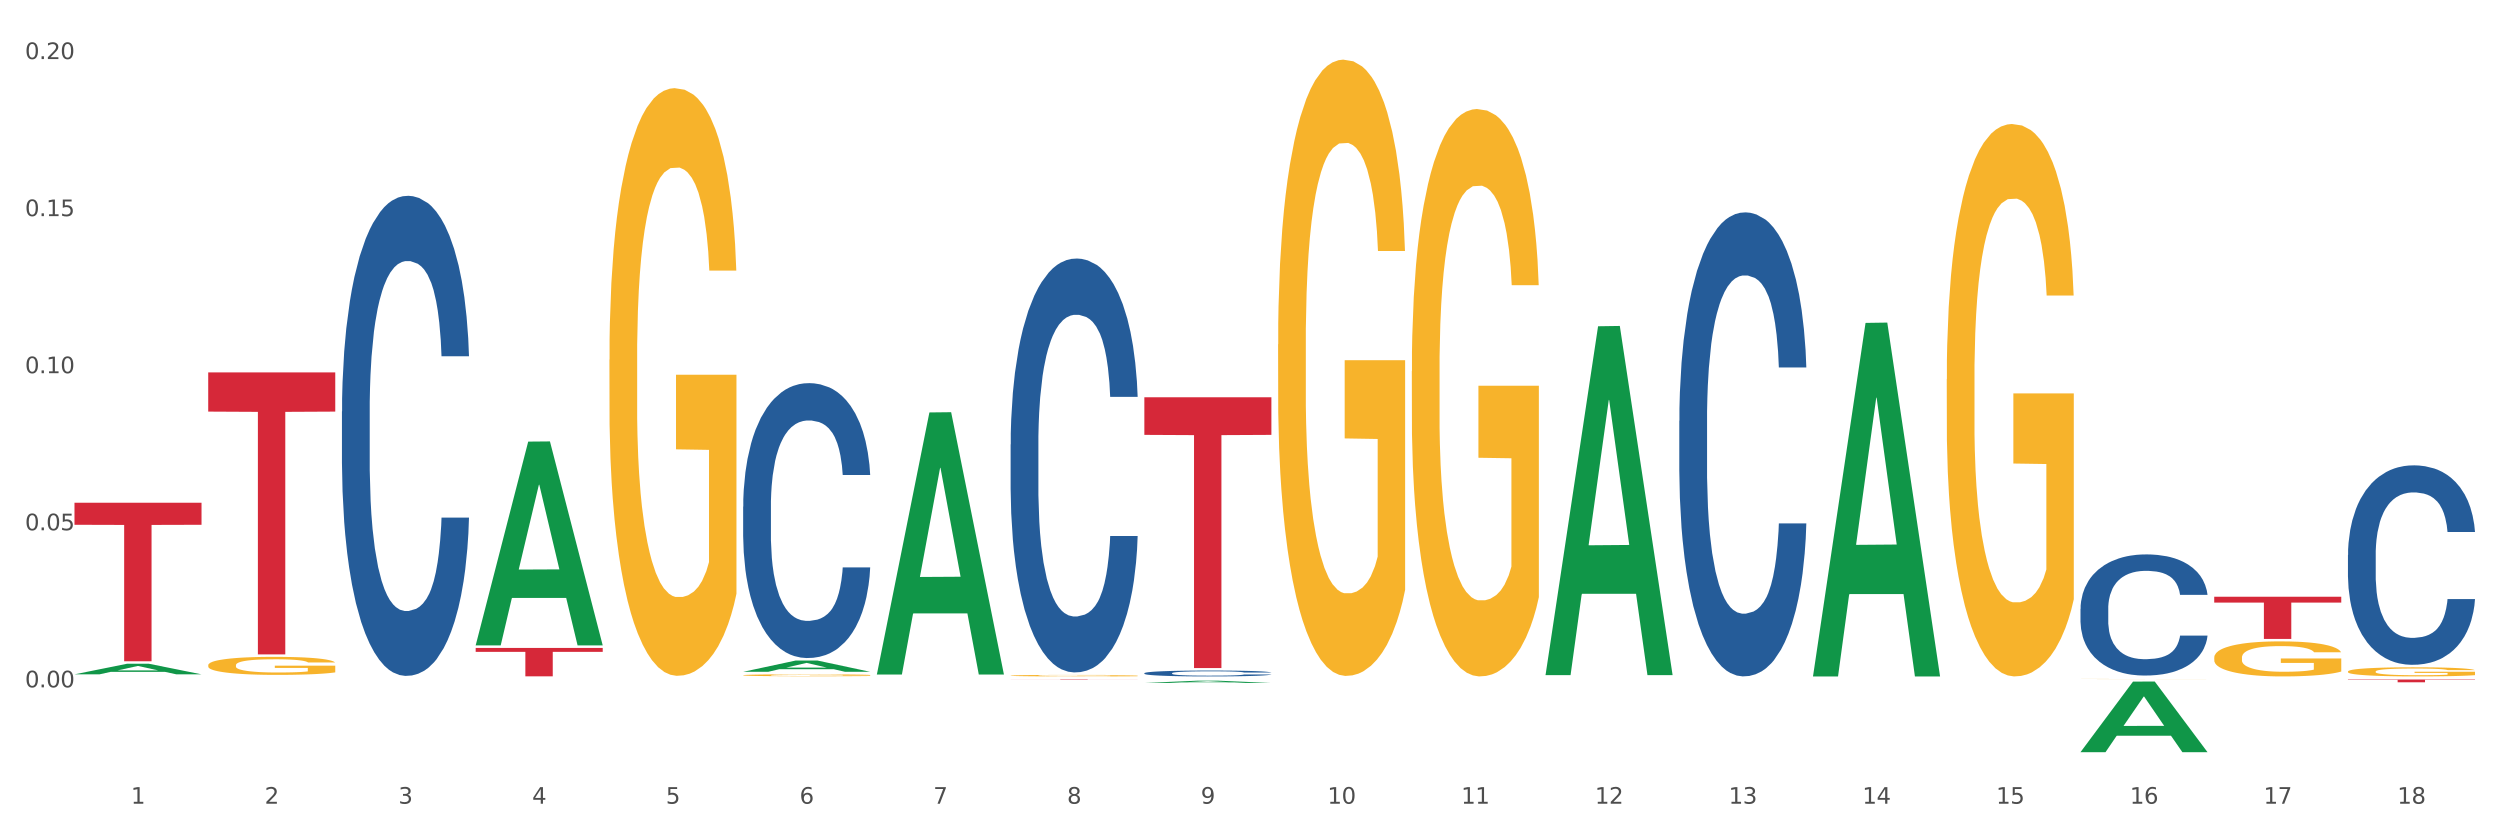 <?xml version="1.0" encoding="utf-8" standalone="no"?>
<!DOCTYPE svg PUBLIC "-//W3C//DTD SVG 1.1//EN"
  "http://www.w3.org/Graphics/SVG/1.1/DTD/svg11.dtd">
<svg xmlns:xlink="http://www.w3.org/1999/xlink" width="1080pt" height="360pt" viewBox="0 0 1080 360" xmlns="http://www.w3.org/2000/svg" version="1.1">
 <rect x="0" y="0" width="1080" height="360" fill="#333333" stroke="none"/>
 <defs>
  <style type="text/css">*{stroke-linejoin: round; stroke-linecap: butt}</style>
 </defs>
 <g id="figure_1">
  <g id="patch_1">
   <path d="M 0 360 
L 1080 360 
L 1080 0 
L 0 0 
z
" style="fill: #ffffff; stroke: #ffffff; stroke-linejoin: miter"/>
  </g>
  <g id="axes_1">
   <g id="matplotlib.axis_1">
    <g id="xtick_1">
     <g id="text_1">
      <!-- 1 -->
      <g style="fill: #4d4d4d" transform="translate(56.563 347.204) scale(0.096 -0.096)">
       <defs>
        <path id="DejaVuSans-31" d="M 794 531 
L 1825 531 
L 1825 4091 
L 703 3866 
L 703 4441 
L 1819 4666 
L 2450 4666 
L 2450 531 
L 3481 531 
L 3481 0 
L 794 0 
L 794 531 
z
" transform="scale(0.016)"/>
       </defs>
       <use xlink:href="#DejaVuSans-31"/>
      </g>
     </g>
    </g>
    <g id="xtick_2">
     <g id="text_2">
      <!-- 2 -->
      <g style="fill: #4d4d4d" transform="translate(114.336 347.204) scale(0.096 -0.096)">
       <defs>
        <path id="DejaVuSans-32" d="M 1228 531 
L 3431 531 
L 3431 0 
L 469 0 
L 469 531 
Q 828 903 1448 1529 
Q 2069 2156 2228 2338 
Q 2531 2678 2651 2914 
Q 2772 3150 2772 3378 
Q 2772 3750 2511 3984 
Q 2250 4219 1831 4219 
Q 1534 4219 1204 4116 
Q 875 4013 500 3803 
L 500 4441 
Q 881 4594 1212 4672 
Q 1544 4750 1819 4750 
Q 2544 4750 2975 4387 
Q 3406 4025 3406 3419 
Q 3406 3131 3298 2873 
Q 3191 2616 2906 2266 
Q 2828 2175 2409 1742 
Q 1991 1309 1228 531 
z
" transform="scale(0.016)"/>
       </defs>
       <use xlink:href="#DejaVuSans-32"/>
      </g>
     </g>
    </g>
    <g id="xtick_3">
     <g id="text_3">
      <!-- 3 -->
      <g style="fill: #4d4d4d" transform="translate(172.109 347.204) scale(0.096 -0.096)">
       <defs>
        <path id="DejaVuSans-33" d="M 2597 2516 
Q 3050 2419 3304 2112 
Q 3559 1806 3559 1356 
Q 3559 666 3084 287 
Q 2609 -91 1734 -91 
Q 1441 -91 1130 -33 
Q 819 25 488 141 
L 488 750 
Q 750 597 1062 519 
Q 1375 441 1716 441 
Q 2309 441 2620 675 
Q 2931 909 2931 1356 
Q 2931 1769 2642 2001 
Q 2353 2234 1838 2234 
L 1294 2234 
L 1294 2753 
L 1863 2753 
Q 2328 2753 2575 2939 
Q 2822 3125 2822 3475 
Q 2822 3834 2567 4026 
Q 2313 4219 1838 4219 
Q 1578 4219 1281 4162 
Q 984 4106 628 3988 
L 628 4550 
Q 988 4650 1302 4700 
Q 1616 4750 1894 4750 
Q 2613 4750 3031 4423 
Q 3450 4097 3450 3541 
Q 3450 3153 3228 2886 
Q 3006 2619 2597 2516 
z
" transform="scale(0.016)"/>
       </defs>
       <use xlink:href="#DejaVuSans-33"/>
      </g>
     </g>
    </g>
    <g id="xtick_4">
     <g id="text_4">
      <!-- 4 -->
      <g style="fill: #4d4d4d" transform="translate(229.882 347.204) scale(0.096 -0.096)">
       <defs>
        <path id="DejaVuSans-34" d="M 2419 4116 
L 825 1625 
L 2419 1625 
L 2419 4116 
z
M 2253 4666 
L 3047 4666 
L 3047 1625 
L 3713 1625 
L 3713 1100 
L 3047 1100 
L 3047 0 
L 2419 0 
L 2419 1100 
L 313 1100 
L 313 1709 
L 2253 4666 
z
" transform="scale(0.016)"/>
       </defs>
       <use xlink:href="#DejaVuSans-34"/>
      </g>
     </g>
    </g>
    <g id="xtick_5">
     <g id="text_5">
      <!-- 5 -->
      <g style="fill: #4d4d4d" transform="translate(287.655 347.204) scale(0.096 -0.096)">
       <defs>
        <path id="DejaVuSans-35" d="M 691 4666 
L 3169 4666 
L 3169 4134 
L 1269 4134 
L 1269 2991 
Q 1406 3038 1543 3061 
Q 1681 3084 1819 3084 
Q 2600 3084 3056 2656 
Q 3513 2228 3513 1497 
Q 3513 744 3044 326 
Q 2575 -91 1722 -91 
Q 1428 -91 1123 -41 
Q 819 9 494 109 
L 494 744 
Q 775 591 1075 516 
Q 1375 441 1709 441 
Q 2250 441 2565 725 
Q 2881 1009 2881 1497 
Q 2881 1984 2565 2268 
Q 2250 2553 1709 2553 
Q 1456 2553 1204 2497 
Q 953 2441 691 2322 
L 691 4666 
z
" transform="scale(0.016)"/>
       </defs>
       <use xlink:href="#DejaVuSans-35"/>
      </g>
     </g>
    </g>
    <g id="xtick_6">
     <g id="text_6">
      <!-- 6 -->
      <g style="fill: #4d4d4d" transform="translate(345.428 347.204) scale(0.096 -0.096)">
       <defs>
        <path id="DejaVuSans-36" d="M 2113 2584 
Q 1688 2584 1439 2293 
Q 1191 2003 1191 1497 
Q 1191 994 1439 701 
Q 1688 409 2113 409 
Q 2538 409 2786 701 
Q 3034 994 3034 1497 
Q 3034 2003 2786 2293 
Q 2538 2584 2113 2584 
z
M 3366 4563 
L 3366 3988 
Q 3128 4100 2886 4159 
Q 2644 4219 2406 4219 
Q 1781 4219 1451 3797 
Q 1122 3375 1075 2522 
Q 1259 2794 1537 2939 
Q 1816 3084 2150 3084 
Q 2853 3084 3261 2657 
Q 3669 2231 3669 1497 
Q 3669 778 3244 343 
Q 2819 -91 2113 -91 
Q 1303 -91 875 529 
Q 447 1150 447 2328 
Q 447 3434 972 4092 
Q 1497 4750 2381 4750 
Q 2619 4750 2861 4703 
Q 3103 4656 3366 4563 
z
" transform="scale(0.016)"/>
       </defs>
       <use xlink:href="#DejaVuSans-36"/>
      </g>
     </g>
    </g>
    <g id="xtick_7">
     <g id="text_7">
      <!-- 7 -->
      <g style="fill: #4d4d4d" transform="translate(403.201 347.204) scale(0.096 -0.096)">
       <defs>
        <path id="DejaVuSans-37" d="M 525 4666 
L 3525 4666 
L 3525 4397 
L 1831 0 
L 1172 0 
L 2766 4134 
L 525 4134 
L 525 4666 
z
" transform="scale(0.016)"/>
       </defs>
       <use xlink:href="#DejaVuSans-37"/>
      </g>
     </g>
    </g>
    <g id="xtick_8">
     <g id="text_8">
      <!-- 8 -->
      <g style="fill: #4d4d4d" transform="translate(460.974 347.204) scale(0.096 -0.096)">
       <defs>
        <path id="DejaVuSans-38" d="M 2034 2216 
Q 1584 2216 1326 1975 
Q 1069 1734 1069 1313 
Q 1069 891 1326 650 
Q 1584 409 2034 409 
Q 2484 409 2743 651 
Q 3003 894 3003 1313 
Q 3003 1734 2745 1975 
Q 2488 2216 2034 2216 
z
M 1403 2484 
Q 997 2584 770 2862 
Q 544 3141 544 3541 
Q 544 4100 942 4425 
Q 1341 4750 2034 4750 
Q 2731 4750 3128 4425 
Q 3525 4100 3525 3541 
Q 3525 3141 3298 2862 
Q 3072 2584 2669 2484 
Q 3125 2378 3379 2068 
Q 3634 1759 3634 1313 
Q 3634 634 3220 271 
Q 2806 -91 2034 -91 
Q 1263 -91 848 271 
Q 434 634 434 1313 
Q 434 1759 690 2068 
Q 947 2378 1403 2484 
z
M 1172 3481 
Q 1172 3119 1398 2916 
Q 1625 2713 2034 2713 
Q 2441 2713 2670 2916 
Q 2900 3119 2900 3481 
Q 2900 3844 2670 4047 
Q 2441 4250 2034 4250 
Q 1625 4250 1398 4047 
Q 1172 3844 1172 3481 
z
" transform="scale(0.016)"/>
       </defs>
       <use xlink:href="#DejaVuSans-38"/>
      </g>
     </g>
    </g>
    <g id="xtick_9">
     <g id="text_9">
      <!-- 9 -->
      <g style="fill: #4d4d4d" transform="translate(518.747 347.204) scale(0.096 -0.096)">
       <defs>
        <path id="DejaVuSans-39" d="M 703 97 
L 703 672 
Q 941 559 1184 500 
Q 1428 441 1663 441 
Q 2288 441 2617 861 
Q 2947 1281 2994 2138 
Q 2813 1869 2534 1725 
Q 2256 1581 1919 1581 
Q 1219 1581 811 2004 
Q 403 2428 403 3163 
Q 403 3881 828 4315 
Q 1253 4750 1959 4750 
Q 2769 4750 3195 4129 
Q 3622 3509 3622 2328 
Q 3622 1225 3098 567 
Q 2575 -91 1691 -91 
Q 1453 -91 1209 -44 
Q 966 3 703 97 
z
M 1959 2075 
Q 2384 2075 2632 2365 
Q 2881 2656 2881 3163 
Q 2881 3666 2632 3958 
Q 2384 4250 1959 4250 
Q 1534 4250 1286 3958 
Q 1038 3666 1038 3163 
Q 1038 2656 1286 2365 
Q 1534 2075 1959 2075 
z
" transform="scale(0.016)"/>
       </defs>
       <use xlink:href="#DejaVuSans-39"/>
      </g>
     </g>
    </g>
    <g id="xtick_10">
     <g id="text_10">
      <!-- 10 -->
      <g style="fill: #4d4d4d" transform="translate(573.466 347.204) scale(0.096 -0.096)">
       <defs>
        <path id="DejaVuSans-30" d="M 2034 4250 
Q 1547 4250 1301 3770 
Q 1056 3291 1056 2328 
Q 1056 1369 1301 889 
Q 1547 409 2034 409 
Q 2525 409 2770 889 
Q 3016 1369 3016 2328 
Q 3016 3291 2770 3770 
Q 2525 4250 2034 4250 
z
M 2034 4750 
Q 2819 4750 3233 4129 
Q 3647 3509 3647 2328 
Q 3647 1150 3233 529 
Q 2819 -91 2034 -91 
Q 1250 -91 836 529 
Q 422 1150 422 2328 
Q 422 3509 836 4129 
Q 1250 4750 2034 4750 
z
" transform="scale(0.016)"/>
       </defs>
       <use xlink:href="#DejaVuSans-31"/>
       <use xlink:href="#DejaVuSans-30" transform="translate(63.623 0)"/>
      </g>
     </g>
    </g>
    <g id="xtick_11">
     <g id="text_11">
      <!-- 11 -->
      <g style="fill: #4d4d4d" transform="translate(631.239 347.204) scale(0.096 -0.096)">
       <use xlink:href="#DejaVuSans-31"/>
       <use xlink:href="#DejaVuSans-31" transform="translate(63.623 0)"/>
      </g>
     </g>
    </g>
    <g id="xtick_12">
     <g id="text_12">
      <!-- 12 -->
      <g style="fill: #4d4d4d" transform="translate(689.012 347.204) scale(0.096 -0.096)">
       <use xlink:href="#DejaVuSans-31"/>
       <use xlink:href="#DejaVuSans-32" transform="translate(63.623 0)"/>
      </g>
     </g>
    </g>
    <g id="xtick_13">
     <g id="text_13">
      <!-- 13 -->
      <g style="fill: #4d4d4d" transform="translate(746.785 347.204) scale(0.096 -0.096)">
       <use xlink:href="#DejaVuSans-31"/>
       <use xlink:href="#DejaVuSans-33" transform="translate(63.623 0)"/>
      </g>
     </g>
    </g>
    <g id="xtick_14">
     <g id="text_14">
      <!-- 14 -->
      <g style="fill: #4d4d4d" transform="translate(804.558 347.204) scale(0.096 -0.096)">
       <use xlink:href="#DejaVuSans-31"/>
       <use xlink:href="#DejaVuSans-34" transform="translate(63.623 0)"/>
      </g>
     </g>
    </g>
    <g id="xtick_15">
     <g id="text_15">
      <!-- 15 -->
      <g style="fill: #4d4d4d" transform="translate(862.331 347.204) scale(0.096 -0.096)">
       <use xlink:href="#DejaVuSans-31"/>
       <use xlink:href="#DejaVuSans-35" transform="translate(63.623 0)"/>
      </g>
     </g>
    </g>
    <g id="xtick_16">
     <g id="text_16">
      <!-- 16 -->
      <g style="fill: #4d4d4d" transform="translate(920.104 347.204) scale(0.096 -0.096)">
       <use xlink:href="#DejaVuSans-31"/>
       <use xlink:href="#DejaVuSans-36" transform="translate(63.623 0)"/>
      </g>
     </g>
    </g>
    <g id="xtick_17">
     <g id="text_17">
      <!-- 17 -->
      <g style="fill: #4d4d4d" transform="translate(977.877 347.204) scale(0.096 -0.096)">
       <use xlink:href="#DejaVuSans-31"/>
       <use xlink:href="#DejaVuSans-37" transform="translate(63.623 0)"/>
      </g>
     </g>
    </g>
    <g id="xtick_18">
     <g id="text_18">
      <!-- 18 -->
      <g style="fill: #4d4d4d" transform="translate(1035.65 347.204) scale(0.096 -0.096)">
       <use xlink:href="#DejaVuSans-31"/>
       <use xlink:href="#DejaVuSans-38" transform="translate(63.623 0)"/>
      </g>
     </g>
    </g>
    <g id="xtick_19"/>
    <g id="xtick_20"/>
    <g id="xtick_21"/>
    <g id="xtick_22"/>
    <g id="xtick_23"/>
    <g id="xtick_24"/>
    <g id="xtick_25"/>
    <g id="xtick_26"/>
    <g id="xtick_27"/>
    <g id="xtick_28"/>
    <g id="xtick_29"/>
    <g id="xtick_30"/>
    <g id="xtick_31"/>
    <g id="xtick_32"/>
    <g id="xtick_33"/>
    <g id="xtick_34"/>
    <g id="xtick_35"/>
   </g>
   <g id="matplotlib.axis_2">
    <g id="ytick_1">
     <g id="text_19">
      <!-- 0.00 -->
      <g style="fill: #4d4d4d" transform="translate(10.8 296.938) scale(0.096 -0.096)">
       <defs>
        <path id="DejaVuSans-2e" d="M 684 794 
L 1344 794 
L 1344 0 
L 684 0 
L 684 794 
z
" transform="scale(0.016)"/>
       </defs>
       <use xlink:href="#DejaVuSans-30"/>
       <use xlink:href="#DejaVuSans-2e" transform="translate(63.623 0)"/>
       <use xlink:href="#DejaVuSans-30" transform="translate(95.41 0)"/>
       <use xlink:href="#DejaVuSans-30" transform="translate(159.033 0)"/>
      </g>
     </g>
    </g>
    <g id="ytick_2">
     <g id="text_20">
      <!-- 0.05 -->
      <g style="fill: #4d4d4d" transform="translate(10.8 229.083) scale(0.096 -0.096)">
       <use xlink:href="#DejaVuSans-30"/>
       <use xlink:href="#DejaVuSans-2e" transform="translate(63.623 0)"/>
       <use xlink:href="#DejaVuSans-30" transform="translate(95.41 0)"/>
       <use xlink:href="#DejaVuSans-35" transform="translate(159.033 0)"/>
      </g>
     </g>
    </g>
    <g id="ytick_3">
     <g id="text_21">
      <!-- 0.10 -->
      <g style="fill: #4d4d4d" transform="translate(10.8 161.229) scale(0.096 -0.096)">
       <use xlink:href="#DejaVuSans-30"/>
       <use xlink:href="#DejaVuSans-2e" transform="translate(63.623 0)"/>
       <use xlink:href="#DejaVuSans-31" transform="translate(95.41 0)"/>
       <use xlink:href="#DejaVuSans-30" transform="translate(159.033 0)"/>
      </g>
     </g>
    </g>
    <g id="ytick_4">
     <g id="text_22">
      <!-- 0.15 -->
      <g style="fill: #4d4d4d" transform="translate(10.8 93.375) scale(0.096 -0.096)">
       <use xlink:href="#DejaVuSans-30"/>
       <use xlink:href="#DejaVuSans-2e" transform="translate(63.623 0)"/>
       <use xlink:href="#DejaVuSans-31" transform="translate(95.41 0)"/>
       <use xlink:href="#DejaVuSans-35" transform="translate(159.033 0)"/>
      </g>
     </g>
    </g>
    <g id="ytick_5">
     <g id="text_23">
      <!-- 0.20 -->
      <g style="fill: #4d4d4d" transform="translate(10.8 25.521) scale(0.096 -0.096)">
       <use xlink:href="#DejaVuSans-30"/>
       <use xlink:href="#DejaVuSans-2e" transform="translate(63.623 0)"/>
       <use xlink:href="#DejaVuSans-32" transform="translate(95.41 0)"/>
       <use xlink:href="#DejaVuSans-30" transform="translate(159.033 0)"/>
      </g>
     </g>
    </g>
    <g id="ytick_6"/>
    <g id="ytick_7"/>
    <g id="ytick_8"/>
    <g id="ytick_9"/>
    <g id="ytick_10"/>
   </g>
   <g id="PolyCollection_1">
    <path d="M 32.175 291.308 
L 32.232 291.303 
L 54.864 286.737 
L 64.257 286.733 
L 87.059 291.316 
L 76.196 291.316 
L 71.273 290.249 
L 47.905 290.249 
L 47.735 290.266 
L 42.982 291.316 
L 32.175 291.316 
L 32.175 291.308 
L 50.847 289.612 
L 68.331 289.608 
L 59.674 287.71 
L 59.561 287.701 
L 59.447 287.714 
L 50.79 289.608 
L 50.847 289.612 
L 32.175 291.308 
z
" clip-path="url(#p3c790e2a76)" style="fill: #109648"/>
    <path d="M 494.359 171.607 
L 549.243 171.607 
L 549.243 187.865 
L 527.654 187.975 
L 527.654 288.597 
L 515.818 288.597 
L 515.818 187.975 
L 494.359 187.865 
L 494.359 171.717 
L 494.359 171.607 
z
" clip-path="url(#p3c790e2a76)" style="fill: #d62839"/>
    <path d="M 436.586 293.364 
L 491.47 293.364 
L 491.47 293.388 
L 469.881 293.388 
L 469.881 293.534 
L 458.045 293.534 
L 458.045 293.388 
L 436.586 293.388 
L 436.586 293.365 
L 436.586 293.364 
z
" clip-path="url(#p3c790e2a76)" style="fill: #d62839"/>
    <path d="M 205.494 279.894 
L 260.378 279.894 
L 260.378 281.599 
L 238.789 281.61 
L 238.789 292.164 
L 226.953 292.164 
L 226.953 281.61 
L 205.494 281.599 
L 205.494 279.905 
L 205.494 279.894 
z
" clip-path="url(#p3c790e2a76)" style="fill: #d62839"/>
    <path d="M 89.948 160.886 
L 144.832 160.886 
L 144.832 177.813 
L 123.243 177.927 
L 123.243 282.69 
L 111.407 282.69 
L 111.407 177.927 
L 89.948 177.813 
L 89.948 161 
L 89.948 160.886 
z
" clip-path="url(#p3c790e2a76)" style="fill: #d62839"/>
    <path d="M 32.175 217.19 
L 87.059 217.19 
L 87.059 226.706 
L 65.47 226.77 
L 65.47 285.663 
L 53.635 285.663 
L 53.635 226.77 
L 32.175 226.706 
L 32.175 217.254 
L 32.175 217.19 
z
" clip-path="url(#p3c790e2a76)" style="fill: #d62839"/>
    <path d="M 263.267 155.396 
L 263.332 155.164 
L 263.332 146.817 
L 263.461 139.629 
L 264.109 122.24 
L 265.081 107.865 
L 265.794 100.214 
L 266.507 93.954 
L 267.349 87.694 
L 268.386 81.202 
L 270.265 71.696 
L 271.432 66.827 
L 272.857 61.726 
L 275.449 54.306 
L 277.328 50.133 
L 279.272 46.655 
L 282.447 42.482 
L 284.521 40.627 
L 286.724 39.236 
L 289.381 38.308 
L 291.389 38.077 
L 295.796 38.772 
L 299.554 40.859 
L 301.368 42.482 
L 303.701 45.264 
L 304.932 47.119 
L 306.941 50.829 
L 309.015 55.698 
L 310.44 59.871 
L 312.579 67.754 
L 314.199 75.637 
L 315.689 85.375 
L 316.466 92.099 
L 317.05 98.359 
L 317.568 105.547 
L 318.086 116.908 
L 306.423 116.908 
L 305.969 108.793 
L 305.256 101.141 
L 304.22 93.722 
L 303.312 89.085 
L 301.757 83.288 
L 300.332 79.579 
L 298.841 76.796 
L 297.027 74.478 
L 295.601 73.319 
L 293.593 72.391 
L 289.64 72.623 
L 286.983 74.478 
L 285.169 76.796 
L 284.002 78.883 
L 282.966 81.202 
L 281.799 84.448 
L 280.439 89.317 
L 279.467 93.722 
L 278.495 99.286 
L 277.717 104.851 
L 277.004 111.343 
L 276.421 118.299 
L 275.967 125.486 
L 275.579 134.297 
L 275.255 148.904 
L 275.255 180.668 
L 275.384 187.855 
L 275.708 197.361 
L 276.097 204.549 
L 276.745 213.128 
L 277.328 218.924 
L 278.43 227.271 
L 279.661 234.227 
L 280.633 238.632 
L 281.605 242.341 
L 283.29 247.442 
L 285.169 251.616 
L 286.789 254.166 
L 288.992 256.485 
L 290.482 257.412 
L 291.778 257.876 
L 294.953 257.876 
L 297.221 257.18 
L 299.748 255.557 
L 301.692 253.471 
L 303.312 250.92 
L 305.127 246.747 
L 306.293 242.805 
L 306.293 194.347 
L 292.037 194.115 
L 292.037 161.888 
L 318.151 161.888 
L 318.151 256.485 
L 317.05 261.354 
L 315.819 265.759 
L 314.523 269.7 
L 312.579 274.569 
L 310.246 279.207 
L 308.172 282.453 
L 305.969 285.235 
L 303.377 287.785 
L 300.008 290.104 
L 297.934 291.031 
L 295.342 291.727 
L 292.297 291.959 
L 289.64 291.495 
L 287.048 290.336 
L 284.326 288.249 
L 281.67 285.235 
L 279.661 282.221 
L 277.652 278.511 
L 275.514 273.642 
L 273.829 269.005 
L 272.533 264.831 
L 271.108 259.499 
L 269.552 252.543 
L 268.386 246.283 
L 267.349 239.791 
L 266.248 231.444 
L 265.47 224.257 
L 264.692 215.214 
L 264.239 208.491 
L 263.721 198.057 
L 263.332 183.45 
L 263.267 155.396 
z
" clip-path="url(#p3c790e2a76)" style="fill: #f7b32b"/>
    <path d="M 147.721 177.778 
L 147.786 177.589 
L 147.786 172.285 
L 147.98 165.088 
L 148.694 151.829 
L 149.602 141.79 
L 151.159 130.047 
L 152.003 125.122 
L 153.106 119.629 
L 155.376 110.727 
L 157.971 103.151 
L 159.788 98.984 
L 161.15 96.332 
L 164.199 91.597 
L 165.951 89.513 
L 167.767 87.808 
L 169.324 86.672 
L 171.919 85.346 
L 173.995 84.778 
L 176.396 84.588 
L 178.407 84.778 
L 181.067 85.535 
L 184.959 87.808 
L 186.451 89.134 
L 188.463 91.407 
L 190.539 94.438 
L 192.225 97.468 
L 194.172 101.825 
L 196.183 107.507 
L 198.129 114.705 
L 199.491 121.334 
L 200.594 128.342 
L 201.567 136.866 
L 202.281 146.147 
L 202.605 153.913 
L 190.733 153.913 
L 190.409 146.904 
L 189.76 139.328 
L 189.111 134.214 
L 188.398 130.047 
L 187.295 125.312 
L 186.322 122.281 
L 184.7 118.682 
L 183.208 116.409 
L 181.975 115.083 
L 180.483 113.947 
L 177.304 112.81 
L 175.033 112.81 
L 173.606 113.189 
L 171.854 114.136 
L 170.362 115.462 
L 168.611 117.735 
L 167.248 120.197 
L 165.886 123.417 
L 165.107 125.69 
L 163.94 129.857 
L 163.161 133.267 
L 162.123 139.139 
L 161.539 143.306 
L 160.501 154.102 
L 160.047 162.057 
L 159.853 167.55 
L 159.723 173.611 
L 159.723 203.159 
L 160.112 216.418 
L 160.436 222.1 
L 160.955 228.54 
L 161.929 236.874 
L 163.356 245.019 
L 164.848 250.891 
L 166.081 254.489 
L 167.248 257.141 
L 168.416 259.225 
L 169.843 261.119 
L 171.011 262.255 
L 172.763 263.392 
L 174.839 263.96 
L 176.461 263.96 
L 179.769 263.013 
L 181.261 262.066 
L 182.689 260.74 
L 184.246 258.657 
L 185.478 256.384 
L 186.192 254.679 
L 187.36 251.08 
L 188.268 247.292 
L 189.046 242.935 
L 189.565 239.147 
L 190.149 233.465 
L 190.603 227.025 
L 190.733 223.616 
L 202.605 223.616 
L 202.346 230.434 
L 201.892 237.064 
L 200.983 245.966 
L 200.27 251.08 
L 199.167 257.331 
L 197.999 262.634 
L 196.377 268.506 
L 194.885 272.862 
L 193.328 276.651 
L 191.641 280.06 
L 188.592 284.795 
L 187.489 286.121 
L 185.154 288.394 
L 183.337 289.72 
L 180.678 291.046 
L 177.953 291.803 
L 175.098 291.993 
L 172.568 291.614 
L 169.778 290.477 
L 168.027 289.341 
L 166.081 287.636 
L 163.81 284.985 
L 161.669 281.765 
L 159.658 277.976 
L 157.777 273.62 
L 156.025 268.695 
L 153.754 260.551 
L 152.068 252.595 
L 150.835 245.208 
L 149.992 238.958 
L 149.148 231.003 
L 148.694 225.51 
L 147.98 212.251 
L 147.721 199.939 
L 147.721 177.778 
z
" clip-path="url(#p3c790e2a76)" style="fill: #255c99"/>
    <path d="M 321.04 218.876 
L 321.105 218.767 
L 321.105 215.73 
L 321.299 211.609 
L 322.013 204.017 
L 322.921 198.268 
L 324.478 191.544 
L 325.322 188.724 
L 326.425 185.578 
L 328.695 180.481 
L 331.29 176.142 
L 333.107 173.756 
L 334.469 172.238 
L 337.518 169.526 
L 339.27 168.333 
L 341.086 167.357 
L 342.643 166.706 
L 345.238 165.947 
L 347.314 165.622 
L 349.715 165.513 
L 351.726 165.622 
L 354.386 166.056 
L 358.278 167.357 
L 359.77 168.116 
L 361.781 169.418 
L 363.857 171.153 
L 365.544 172.889 
L 367.49 175.383 
L 369.502 178.637 
L 371.448 182.758 
L 372.81 186.555 
L 373.913 190.568 
L 374.886 195.448 
L 375.6 200.763 
L 375.924 205.21 
L 364.052 205.21 
L 363.728 201.197 
L 363.079 196.858 
L 362.43 193.93 
L 361.717 191.544 
L 360.614 188.832 
L 359.641 187.097 
L 358.019 185.036 
L 356.527 183.735 
L 355.294 182.975 
L 353.802 182.325 
L 350.623 181.674 
L 348.352 181.674 
L 346.925 181.891 
L 345.173 182.433 
L 343.681 183.192 
L 341.93 184.494 
L 340.567 185.904 
L 339.205 187.748 
L 338.426 189.049 
L 337.259 191.435 
L 336.48 193.388 
L 335.442 196.75 
L 334.858 199.136 
L 333.82 205.318 
L 333.366 209.874 
L 333.172 213.019 
L 333.042 216.49 
L 333.042 233.409 
L 333.431 241.002 
L 333.755 244.255 
L 334.274 247.943 
L 335.248 252.715 
L 336.675 257.379 
L 338.167 260.741 
L 339.4 262.802 
L 340.567 264.321 
L 341.735 265.514 
L 343.162 266.598 
L 344.33 267.249 
L 346.082 267.9 
L 348.158 268.225 
L 349.78 268.225 
L 353.088 267.683 
L 354.58 267.141 
L 356.008 266.381 
L 357.565 265.188 
L 358.797 263.887 
L 359.511 262.911 
L 360.679 260.85 
L 361.587 258.681 
L 362.365 256.186 
L 362.884 254.017 
L 363.468 250.763 
L 363.922 247.075 
L 364.052 245.123 
L 375.924 245.123 
L 375.665 249.028 
L 375.211 252.824 
L 374.302 257.921 
L 373.589 260.85 
L 372.486 264.429 
L 371.318 267.466 
L 369.696 270.828 
L 368.204 273.323 
L 366.647 275.492 
L 364.96 277.444 
L 361.911 280.156 
L 360.808 280.915 
L 358.473 282.217 
L 356.656 282.976 
L 353.996 283.735 
L 351.272 284.169 
L 348.417 284.277 
L 345.887 284.06 
L 343.097 283.41 
L 341.346 282.759 
L 339.4 281.783 
L 337.129 280.264 
L 334.988 278.42 
L 332.977 276.251 
L 331.096 273.757 
L 329.344 270.937 
L 327.073 266.273 
L 325.387 261.718 
L 324.154 257.488 
L 323.311 253.908 
L 322.467 249.353 
L 322.013 246.208 
L 321.299 238.616 
L 321.04 231.566 
L 321.04 218.876 
z
" clip-path="url(#p3c790e2a76)" style="fill: #255c99"/>
    <path d="M 436.586 192.025 
L 436.651 191.861 
L 436.651 187.289 
L 436.845 181.083 
L 437.559 169.652 
L 438.467 160.998 
L 440.024 150.873 
L 440.868 146.627 
L 441.97 141.891 
L 444.241 134.216 
L 446.836 127.684 
L 448.653 124.092 
L 450.015 121.805 
L 453.064 117.723 
L 454.816 115.927 
L 456.632 114.457 
L 458.189 113.477 
L 460.784 112.334 
L 462.86 111.844 
L 465.261 111.681 
L 467.272 111.844 
L 469.932 112.497 
L 473.824 114.457 
L 475.316 115.6 
L 477.327 117.56 
L 479.403 120.172 
L 481.09 122.785 
L 483.036 126.541 
L 485.048 131.44 
L 486.994 137.646 
L 488.356 143.361 
L 489.459 149.403 
L 490.432 156.752 
L 491.146 164.753 
L 491.47 171.449 
L 479.598 171.449 
L 479.274 165.407 
L 478.625 158.875 
L 477.976 154.466 
L 477.263 150.873 
L 476.16 146.79 
L 475.187 144.178 
L 473.565 141.075 
L 472.073 139.115 
L 470.84 137.972 
L 469.348 136.992 
L 466.169 136.013 
L 463.898 136.013 
L 462.471 136.339 
L 460.719 137.156 
L 459.227 138.299 
L 457.476 140.258 
L 456.113 142.381 
L 454.751 145.157 
L 453.972 147.117 
L 452.805 150.71 
L 452.026 153.649 
L 450.988 158.711 
L 450.404 162.304 
L 449.366 171.612 
L 448.912 178.471 
L 448.718 183.206 
L 448.588 188.432 
L 448.588 213.907 
L 448.977 225.338 
L 449.301 230.237 
L 449.82 235.789 
L 450.794 242.974 
L 452.221 249.996 
L 453.713 255.058 
L 454.946 258.161 
L 456.113 260.447 
L 457.281 262.244 
L 458.708 263.877 
L 459.876 264.856 
L 461.628 265.836 
L 463.704 266.326 
L 465.326 266.326 
L 468.634 265.51 
L 470.126 264.693 
L 471.554 263.55 
L 473.111 261.754 
L 474.343 259.794 
L 475.057 258.324 
L 476.225 255.222 
L 477.133 251.956 
L 477.911 248.2 
L 478.43 244.934 
L 479.014 240.035 
L 479.468 234.483 
L 479.598 231.543 
L 491.47 231.543 
L 491.211 237.422 
L 490.757 243.138 
L 489.848 250.813 
L 489.135 255.222 
L 488.032 260.611 
L 486.864 265.183 
L 485.242 270.245 
L 483.75 274.001 
L 482.193 277.267 
L 480.506 280.207 
L 477.457 284.289 
L 476.354 285.432 
L 474.019 287.392 
L 472.202 288.535 
L 469.542 289.678 
L 466.818 290.331 
L 463.963 290.495 
L 461.433 290.168 
L 458.643 289.188 
L 456.892 288.208 
L 454.946 286.739 
L 452.675 284.452 
L 450.534 281.676 
L 448.523 278.41 
L 446.642 274.654 
L 444.89 270.409 
L 442.619 263.387 
L 440.932 256.528 
L 439.7 250.159 
L 438.856 244.771 
L 438.013 237.912 
L 437.559 233.176 
L 436.845 221.745 
L 436.586 211.131 
L 436.586 192.025 
z
" clip-path="url(#p3c790e2a76)" style="fill: #255c99"/>
    <path d="M 494.359 290.814 
L 494.424 290.812 
L 494.424 290.747 
L 494.618 290.658 
L 495.332 290.495 
L 496.24 290.371 
L 497.797 290.227 
L 498.641 290.166 
L 499.743 290.099 
L 502.014 289.989 
L 504.609 289.896 
L 506.426 289.845 
L 507.788 289.812 
L 510.837 289.754 
L 512.589 289.728 
L 514.405 289.707 
L 515.962 289.693 
L 518.557 289.677 
L 520.633 289.67 
L 523.034 289.667 
L 525.045 289.67 
L 527.705 289.679 
L 531.597 289.707 
L 533.089 289.723 
L 535.1 289.751 
L 537.176 289.789 
L 538.863 289.826 
L 540.809 289.879 
L 542.821 289.949 
L 544.767 290.038 
L 546.129 290.12 
L 547.232 290.206 
L 548.205 290.311 
L 548.919 290.425 
L 549.243 290.521 
L 537.371 290.521 
L 537.047 290.434 
L 536.398 290.341 
L 535.749 290.278 
L 535.036 290.227 
L 533.933 290.169 
L 532.96 290.131 
L 531.338 290.087 
L 529.846 290.059 
L 528.613 290.043 
L 527.121 290.029 
L 523.942 290.015 
L 521.671 290.015 
L 520.244 290.019 
L 518.492 290.031 
L 517 290.047 
L 515.249 290.075 
L 513.886 290.106 
L 512.524 290.145 
L 511.745 290.173 
L 510.578 290.225 
L 509.799 290.266 
L 508.761 290.339 
L 508.177 290.39 
L 507.139 290.523 
L 506.685 290.621 
L 506.49 290.688 
L 506.361 290.763 
L 506.361 291.127 
L 506.75 291.29 
L 507.074 291.36 
L 507.593 291.439 
L 508.566 291.542 
L 509.994 291.642 
L 511.486 291.714 
L 512.718 291.759 
L 513.886 291.791 
L 515.054 291.817 
L 516.481 291.84 
L 517.649 291.854 
L 519.401 291.868 
L 521.477 291.875 
L 523.099 291.875 
L 526.407 291.864 
L 527.899 291.852 
L 529.327 291.836 
L 530.884 291.81 
L 532.116 291.782 
L 532.83 291.761 
L 533.998 291.717 
L 534.906 291.67 
L 535.684 291.616 
L 536.203 291.57 
L 536.787 291.5 
L 537.241 291.421 
L 537.371 291.379 
L 549.243 291.379 
L 548.984 291.463 
L 548.53 291.544 
L 547.621 291.654 
L 546.908 291.717 
L 545.805 291.794 
L 544.637 291.859 
L 543.015 291.931 
L 541.523 291.985 
L 539.966 292.031 
L 538.279 292.073 
L 535.23 292.132 
L 534.127 292.148 
L 531.792 292.176 
L 529.975 292.192 
L 527.315 292.209 
L 524.591 292.218 
L 521.736 292.22 
L 519.206 292.216 
L 516.416 292.202 
L 514.665 292.188 
L 512.718 292.167 
L 510.448 292.134 
L 508.307 292.094 
L 506.296 292.048 
L 504.414 291.994 
L 502.663 291.933 
L 500.392 291.833 
L 498.705 291.735 
L 497.473 291.644 
L 496.629 291.567 
L 495.786 291.47 
L 495.332 291.402 
L 494.618 291.239 
L 494.359 291.087 
L 494.359 290.814 
z
" clip-path="url(#p3c790e2a76)" style="fill: #255c99"/>
    <path d="M 725.451 181.811 
L 725.516 181.628 
L 725.516 176.502 
L 725.71 169.545 
L 726.424 156.73 
L 727.332 147.027 
L 728.889 135.677 
L 729.733 130.917 
L 730.835 125.608 
L 733.106 117.004 
L 735.701 109.681 
L 737.518 105.653 
L 738.88 103.09 
L 741.929 98.514 
L 743.681 96.5 
L 745.497 94.852 
L 747.054 93.754 
L 749.649 92.472 
L 751.725 91.923 
L 754.126 91.74 
L 756.137 91.923 
L 758.797 92.655 
L 762.689 94.852 
L 764.181 96.134 
L 766.192 98.33 
L 768.268 101.26 
L 769.955 104.189 
L 771.901 108.399 
L 773.912 113.892 
L 775.859 120.848 
L 777.221 127.256 
L 778.324 134.029 
L 779.297 142.267 
L 780.011 151.238 
L 780.335 158.744 
L 768.463 158.744 
L 768.139 151.97 
L 767.49 144.647 
L 766.841 139.705 
L 766.127 135.677 
L 765.025 131.1 
L 764.051 128.171 
L 762.43 124.693 
L 760.937 122.496 
L 759.705 121.214 
L 758.213 120.116 
L 755.034 119.017 
L 752.763 119.017 
L 751.336 119.384 
L 749.584 120.299 
L 748.092 121.58 
L 746.341 123.777 
L 744.978 126.157 
L 743.616 129.269 
L 742.837 131.466 
L 741.67 135.494 
L 740.891 138.789 
L 739.853 144.464 
L 739.269 148.492 
L 738.231 158.927 
L 737.777 166.616 
L 737.582 171.925 
L 737.453 177.783 
L 737.453 206.342 
L 737.842 219.157 
L 738.166 224.649 
L 738.685 230.874 
L 739.658 238.929 
L 741.086 246.801 
L 742.578 252.476 
L 743.81 255.955 
L 744.978 258.518 
L 746.146 260.531 
L 747.573 262.362 
L 748.741 263.46 
L 750.493 264.559 
L 752.569 265.108 
L 754.19 265.108 
L 757.499 264.193 
L 758.991 263.277 
L 760.418 261.996 
L 761.975 259.982 
L 763.208 257.785 
L 763.922 256.138 
L 765.089 252.659 
L 765.998 248.998 
L 766.776 244.787 
L 767.295 241.126 
L 767.879 235.634 
L 768.333 229.409 
L 768.463 226.114 
L 780.335 226.114 
L 780.076 232.705 
L 779.621 239.112 
L 778.713 247.716 
L 778 252.659 
L 776.897 258.701 
L 775.729 263.827 
L 774.107 269.502 
L 772.615 273.712 
L 771.058 277.374 
L 769.371 280.669 
L 766.322 285.246 
L 765.219 286.527 
L 762.884 288.724 
L 761.067 290.006 
L 758.407 291.287 
L 755.683 292.019 
L 752.828 292.203 
L 750.298 291.836 
L 747.508 290.738 
L 745.757 289.64 
L 743.81 287.992 
L 741.54 285.429 
L 739.399 282.317 
L 737.388 278.655 
L 735.506 274.445 
L 733.755 269.685 
L 731.484 261.813 
L 729.797 254.124 
L 728.565 246.984 
L 727.721 240.943 
L 726.878 233.254 
L 726.424 227.945 
L 725.71 215.13 
L 725.451 203.23 
L 725.451 181.811 
z
" clip-path="url(#p3c790e2a76)" style="fill: #255c99"/>
    <path d="M 898.77 263.018 
L 898.835 262.97 
L 898.835 261.632 
L 899.029 259.816 
L 899.743 256.47 
L 900.651 253.936 
L 902.208 250.973 
L 903.051 249.73 
L 904.154 248.344 
L 906.425 246.098 
L 909.02 244.186 
L 910.836 243.134 
L 912.199 242.465 
L 915.248 241.27 
L 917 240.744 
L 918.816 240.314 
L 920.373 240.027 
L 922.968 239.693 
L 925.044 239.549 
L 927.444 239.501 
L 929.456 239.549 
L 932.116 239.74 
L 936.008 240.314 
L 937.5 240.649 
L 939.511 241.222 
L 941.587 241.987 
L 943.274 242.752 
L 945.22 243.851 
L 947.231 245.285 
L 949.178 247.101 
L 950.54 248.774 
L 951.643 250.543 
L 952.616 252.694 
L 953.33 255.036 
L 953.654 256.995 
L 941.782 256.995 
L 941.458 255.227 
L 940.809 253.315 
L 940.16 252.024 
L 939.446 250.973 
L 938.344 249.778 
L 937.37 249.013 
L 935.749 248.105 
L 934.256 247.531 
L 933.024 247.197 
L 931.532 246.91 
L 928.353 246.623 
L 926.082 246.623 
L 924.655 246.719 
L 922.903 246.958 
L 921.411 247.292 
L 919.659 247.866 
L 918.297 248.487 
L 916.935 249.3 
L 916.156 249.874 
L 914.988 250.925 
L 914.21 251.786 
L 913.172 253.267 
L 912.588 254.319 
L 911.55 257.043 
L 911.096 259.051 
L 910.901 260.437 
L 910.772 261.966 
L 910.772 269.423 
L 911.161 272.769 
L 911.485 274.203 
L 912.004 275.828 
L 912.977 277.931 
L 914.405 279.986 
L 915.897 281.468 
L 917.129 282.376 
L 918.297 283.045 
L 919.465 283.571 
L 920.892 284.049 
L 922.06 284.336 
L 923.811 284.623 
L 925.887 284.766 
L 927.509 284.766 
L 930.818 284.527 
L 932.31 284.288 
L 933.737 283.954 
L 935.294 283.428 
L 936.527 282.854 
L 937.241 282.424 
L 938.408 281.516 
L 939.317 280.56 
L 940.095 279.461 
L 940.614 278.505 
L 941.198 277.071 
L 941.652 275.446 
L 941.782 274.585 
L 953.654 274.585 
L 953.395 276.306 
L 952.94 277.979 
L 952.032 280.225 
L 951.319 281.516 
L 950.216 283.093 
L 949.048 284.432 
L 947.426 285.913 
L 945.934 287.013 
L 944.377 287.969 
L 942.69 288.829 
L 939.641 290.024 
L 938.538 290.359 
L 936.203 290.932 
L 934.386 291.267 
L 931.726 291.601 
L 929.002 291.792 
L 926.147 291.84 
L 923.617 291.745 
L 920.827 291.458 
L 919.076 291.171 
L 917.129 290.741 
L 914.859 290.072 
L 912.718 289.259 
L 910.707 288.303 
L 908.825 287.204 
L 907.074 285.961 
L 904.803 283.906 
L 903.116 281.898 
L 901.884 280.034 
L 901.04 278.457 
L 900.197 276.449 
L 899.743 275.063 
L 899.029 271.717 
L 898.77 268.61 
L 898.77 263.018 
z
" clip-path="url(#p3c790e2a76)" style="fill: #255c99"/>
    <path d="M 1014.316 239.747 
L 1014.381 239.669 
L 1014.381 237.465 
L 1014.575 234.475 
L 1015.289 228.966 
L 1016.197 224.795 
L 1017.754 219.915 
L 1018.597 217.869 
L 1019.7 215.587 
L 1021.971 211.888 
L 1024.566 208.74 
L 1026.382 207.009 
L 1027.745 205.907 
L 1030.794 203.939 
L 1032.546 203.074 
L 1034.362 202.366 
L 1035.919 201.893 
L 1038.514 201.342 
L 1040.59 201.106 
L 1042.99 201.028 
L 1045.002 201.106 
L 1047.661 201.421 
L 1051.554 202.366 
L 1053.046 202.916 
L 1055.057 203.861 
L 1057.133 205.12 
L 1058.82 206.379 
L 1060.766 208.189 
L 1062.777 210.55 
L 1064.724 213.541 
L 1066.086 216.295 
L 1067.189 219.207 
L 1068.162 222.748 
L 1068.876 226.605 
L 1069.2 229.831 
L 1057.328 229.831 
L 1057.003 226.919 
L 1056.355 223.772 
L 1055.706 221.647 
L 1054.992 219.915 
L 1053.889 217.948 
L 1052.916 216.689 
L 1051.294 215.193 
L 1049.802 214.249 
L 1048.57 213.698 
L 1047.078 213.226 
L 1043.899 212.754 
L 1041.628 212.754 
L 1040.201 212.911 
L 1038.449 213.305 
L 1036.957 213.855 
L 1035.205 214.8 
L 1033.843 215.823 
L 1032.481 217.161 
L 1031.702 218.105 
L 1030.534 219.837 
L 1029.756 221.253 
L 1028.718 223.693 
L 1028.134 225.424 
L 1027.096 229.91 
L 1026.642 233.215 
L 1026.447 235.498 
L 1026.318 238.016 
L 1026.318 250.293 
L 1026.707 255.802 
L 1027.031 258.163 
L 1027.55 260.839 
L 1028.523 264.301 
L 1029.951 267.685 
L 1031.443 270.125 
L 1032.675 271.62 
L 1033.843 272.722 
L 1035.011 273.588 
L 1036.438 274.375 
L 1037.606 274.847 
L 1039.357 275.319 
L 1041.433 275.555 
L 1043.055 275.555 
L 1046.364 275.162 
L 1047.856 274.768 
L 1049.283 274.217 
L 1050.84 273.352 
L 1052.073 272.407 
L 1052.787 271.699 
L 1053.954 270.204 
L 1054.863 268.63 
L 1055.641 266.82 
L 1056.16 265.246 
L 1056.744 262.885 
L 1057.198 260.209 
L 1057.328 258.792 
L 1069.2 258.792 
L 1068.94 261.625 
L 1068.486 264.38 
L 1067.578 268.079 
L 1066.864 270.204 
L 1065.762 272.801 
L 1064.594 275.004 
L 1062.972 277.444 
L 1061.48 279.254 
L 1059.923 280.828 
L 1058.236 282.245 
L 1055.187 284.212 
L 1054.084 284.763 
L 1051.749 285.707 
L 1049.932 286.258 
L 1047.272 286.809 
L 1044.547 287.124 
L 1041.693 287.203 
L 1039.163 287.045 
L 1036.373 286.573 
L 1034.622 286.101 
L 1032.675 285.392 
L 1030.405 284.291 
L 1028.264 282.953 
L 1026.253 281.379 
L 1024.371 279.569 
L 1022.62 277.523 
L 1020.349 274.139 
L 1018.662 270.833 
L 1017.43 267.764 
L 1016.586 265.167 
L 1015.743 261.862 
L 1015.289 259.579 
L 1014.575 254.07 
L 1014.316 248.955 
L 1014.316 239.747 
z
" clip-path="url(#p3c790e2a76)" style="fill: #255c99"/>
    <path d="M 1014.316 290.097 
L 1014.38 290.093 
L 1014.38 289.963 
L 1014.51 289.852 
L 1015.158 289.581 
L 1016.13 289.358 
L 1016.843 289.239 
L 1017.556 289.141 
L 1018.398 289.044 
L 1019.435 288.943 
L 1021.314 288.795 
L 1022.48 288.72 
L 1023.906 288.64 
L 1026.498 288.525 
L 1028.377 288.46 
L 1030.321 288.406 
L 1033.496 288.341 
L 1035.57 288.312 
L 1037.773 288.291 
L 1040.429 288.276 
L 1042.438 288.273 
L 1046.845 288.283 
L 1050.603 288.316 
L 1052.417 288.341 
L 1054.75 288.384 
L 1055.981 288.413 
L 1057.99 288.471 
L 1060.063 288.547 
L 1061.489 288.612 
L 1063.627 288.734 
L 1065.247 288.857 
L 1066.738 289.008 
L 1067.515 289.113 
L 1068.098 289.21 
L 1068.617 289.322 
L 1069.135 289.498 
L 1057.471 289.498 
L 1057.018 289.372 
L 1056.305 289.253 
L 1055.268 289.138 
L 1054.361 289.066 
L 1052.806 288.976 
L 1051.38 288.918 
L 1049.89 288.875 
L 1048.076 288.839 
L 1046.65 288.821 
L 1044.641 288.806 
L 1040.689 288.81 
L 1038.032 288.839 
L 1036.218 288.875 
L 1035.051 288.907 
L 1034.014 288.943 
L 1032.848 288.994 
L 1031.487 289.069 
L 1030.515 289.138 
L 1029.543 289.224 
L 1028.766 289.311 
L 1028.053 289.412 
L 1027.47 289.52 
L 1027.016 289.632 
L 1026.627 289.769 
L 1026.303 289.996 
L 1026.303 290.49 
L 1026.433 290.602 
L 1026.757 290.749 
L 1027.146 290.861 
L 1027.794 290.994 
L 1028.377 291.085 
L 1029.479 291.214 
L 1030.71 291.323 
L 1031.682 291.391 
L 1032.654 291.449 
L 1034.338 291.528 
L 1036.218 291.593 
L 1037.838 291.633 
L 1040.041 291.669 
L 1041.531 291.683 
L 1042.827 291.69 
L 1046.002 291.69 
L 1048.27 291.679 
L 1050.797 291.654 
L 1052.741 291.622 
L 1054.361 291.582 
L 1056.176 291.517 
L 1057.342 291.456 
L 1057.342 290.702 
L 1043.086 290.699 
L 1043.086 290.198 
L 1069.2 290.198 
L 1069.2 291.669 
L 1068.098 291.744 
L 1066.867 291.813 
L 1065.571 291.874 
L 1063.627 291.95 
L 1061.295 292.022 
L 1059.221 292.072 
L 1057.018 292.116 
L 1054.426 292.155 
L 1051.056 292.191 
L 1048.983 292.206 
L 1046.391 292.217 
L 1043.345 292.22 
L 1040.689 292.213 
L 1038.097 292.195 
L 1035.375 292.163 
L 1032.718 292.116 
L 1030.71 292.069 
L 1028.701 292.011 
L 1026.563 291.935 
L 1024.878 291.863 
L 1023.582 291.798 
L 1022.156 291.716 
L 1020.601 291.607 
L 1019.435 291.51 
L 1018.398 291.409 
L 1017.296 291.279 
L 1016.519 291.168 
L 1015.741 291.027 
L 1015.288 290.922 
L 1014.769 290.76 
L 1014.38 290.533 
L 1014.316 290.097 
z
" clip-path="url(#p3c790e2a76)" style="fill: #f7b32b"/>
    <path d="M 956.543 284.075 
L 956.607 284.062 
L 956.607 283.564 
L 956.737 283.135 
L 957.385 282.098 
L 958.357 281.241 
L 959.07 280.784 
L 959.783 280.411 
L 960.625 280.038 
L 961.662 279.65 
L 963.541 279.084 
L 964.707 278.793 
L 966.133 278.489 
L 968.725 278.046 
L 970.604 277.797 
L 972.548 277.59 
L 975.723 277.341 
L 977.797 277.231 
L 980 277.148 
L 982.656 277.092 
L 984.665 277.078 
L 989.072 277.12 
L 992.83 277.244 
L 994.644 277.341 
L 996.977 277.507 
L 998.208 277.618 
L 1000.217 277.839 
L 1002.29 278.129 
L 1003.716 278.378 
L 1005.854 278.848 
L 1007.474 279.319 
L 1008.965 279.899 
L 1009.742 280.3 
L 1010.325 280.674 
L 1010.844 281.102 
L 1011.362 281.78 
L 999.698 281.78 
L 999.245 281.296 
L 998.532 280.84 
L 997.495 280.397 
L 996.588 280.121 
L 995.033 279.775 
L 993.607 279.554 
L 992.117 279.388 
L 990.303 279.249 
L 988.877 279.18 
L 986.868 279.125 
L 982.916 279.139 
L 980.259 279.249 
L 978.445 279.388 
L 977.278 279.512 
L 976.241 279.65 
L 975.075 279.844 
L 973.714 280.134 
L 972.742 280.397 
L 971.77 280.729 
L 970.993 281.061 
L 970.28 281.448 
L 969.697 281.863 
L 969.243 282.292 
L 968.854 282.817 
L 968.53 283.688 
L 968.53 285.583 
L 968.66 286.011 
L 968.984 286.578 
L 969.373 287.007 
L 970.021 287.519 
L 970.604 287.864 
L 971.706 288.362 
L 972.937 288.777 
L 973.909 289.04 
L 974.881 289.261 
L 976.565 289.565 
L 978.445 289.814 
L 980.065 289.966 
L 982.268 290.105 
L 983.758 290.16 
L 985.054 290.187 
L 988.229 290.187 
L 990.497 290.146 
L 993.024 290.049 
L 994.968 289.925 
L 996.588 289.773 
L 998.403 289.524 
L 999.569 289.289 
L 999.569 286.399 
L 985.313 286.385 
L 985.313 284.463 
L 1011.427 284.463 
L 1011.427 290.105 
L 1010.325 290.395 
L 1009.094 290.658 
L 1007.798 290.893 
L 1005.854 291.183 
L 1003.522 291.46 
L 1001.448 291.653 
L 999.245 291.819 
L 996.653 291.971 
L 993.283 292.11 
L 991.21 292.165 
L 988.618 292.206 
L 985.572 292.22 
L 982.916 292.193 
L 980.324 292.123 
L 977.602 291.999 
L 974.945 291.819 
L 972.937 291.639 
L 970.928 291.418 
L 968.79 291.128 
L 967.105 290.851 
L 965.809 290.602 
L 964.383 290.284 
L 962.828 289.869 
L 961.662 289.496 
L 960.625 289.109 
L 959.523 288.611 
L 958.746 288.182 
L 957.968 287.643 
L 957.515 287.242 
L 956.996 286.62 
L 956.607 285.749 
L 956.543 284.075 
z
" clip-path="url(#p3c790e2a76)" style="fill: #f7b32b"/>
    <path d="M 898.77 293.318 
L 898.835 293.318 
L 898.835 293.316 
L 898.964 293.314 
L 899.612 293.31 
L 900.584 293.307 
L 901.297 293.305 
L 902.01 293.304 
L 902.852 293.302 
L 903.889 293.301 
L 905.768 293.298 
L 906.934 293.297 
L 908.36 293.296 
L 910.952 293.294 
L 912.831 293.293 
L 914.775 293.292 
L 917.95 293.291 
L 920.024 293.291 
L 922.227 293.291 
L 924.884 293.29 
L 926.892 293.29 
L 931.299 293.291 
L 935.057 293.291 
L 936.871 293.291 
L 939.204 293.292 
L 940.435 293.292 
L 942.444 293.293 
L 944.517 293.295 
L 945.943 293.296 
L 948.081 293.297 
L 949.701 293.299 
L 951.192 293.302 
L 951.969 293.303 
L 952.552 293.305 
L 953.071 293.306 
L 953.589 293.309 
L 941.926 293.309 
L 941.472 293.307 
L 940.759 293.305 
L 939.722 293.304 
L 938.815 293.302 
L 937.26 293.301 
L 935.834 293.3 
L 934.344 293.3 
L 932.53 293.299 
L 931.104 293.299 
L 929.095 293.298 
L 925.143 293.299 
L 922.486 293.299 
L 920.672 293.3 
L 919.505 293.3 
L 918.468 293.301 
L 917.302 293.301 
L 915.941 293.303 
L 914.969 293.304 
L 913.997 293.305 
L 913.22 293.306 
L 912.507 293.308 
L 911.924 293.309 
L 911.47 293.311 
L 911.081 293.313 
L 910.757 293.317 
L 910.757 293.324 
L 910.887 293.326 
L 911.211 293.328 
L 911.6 293.33 
L 912.248 293.332 
L 912.831 293.333 
L 913.933 293.335 
L 915.164 293.337 
L 916.136 293.338 
L 917.108 293.339 
L 918.792 293.34 
L 920.672 293.341 
L 922.292 293.342 
L 924.495 293.342 
L 925.985 293.342 
L 927.281 293.343 
L 930.456 293.343 
L 932.724 293.342 
L 935.251 293.342 
L 937.195 293.342 
L 938.815 293.341 
L 940.63 293.34 
L 941.796 293.339 
L 941.796 293.327 
L 927.54 293.327 
L 927.54 293.32 
L 953.654 293.32 
L 953.654 293.342 
L 952.552 293.343 
L 951.321 293.344 
L 950.025 293.345 
L 948.081 293.347 
L 945.749 293.348 
L 943.675 293.348 
L 941.472 293.349 
L 938.88 293.35 
L 935.51 293.35 
L 933.437 293.35 
L 930.845 293.351 
L 927.799 293.351 
L 925.143 293.351 
L 922.551 293.35 
L 919.829 293.35 
L 917.172 293.349 
L 915.164 293.348 
L 913.155 293.348 
L 911.017 293.346 
L 909.332 293.345 
L 908.036 293.344 
L 906.61 293.343 
L 905.055 293.341 
L 903.889 293.34 
L 902.852 293.338 
L 901.75 293.336 
L 900.973 293.335 
L 900.195 293.332 
L 899.742 293.331 
L 899.223 293.328 
L 898.835 293.325 
L 898.77 293.318 
z
" clip-path="url(#p3c790e2a76)" style="fill: #f7b32b"/>
    <path d="M 840.997 163.846 
L 841.062 163.628 
L 841.062 155.782 
L 841.191 149.025 
L 841.839 132.679 
L 842.811 119.166 
L 843.524 111.973 
L 844.237 106.088 
L 845.079 100.204 
L 846.116 94.101 
L 847.995 85.165 
L 849.161 80.588 
L 850.587 75.793 
L 853.179 68.818 
L 855.058 64.895 
L 857.002 61.626 
L 860.177 57.703 
L 862.251 55.959 
L 864.454 54.652 
L 867.111 53.78 
L 869.119 53.562 
L 873.526 54.216 
L 877.284 56.177 
L 879.098 57.703 
L 881.431 60.318 
L 882.662 62.062 
L 884.671 65.549 
L 886.744 70.126 
L 888.17 74.049 
L 890.308 81.46 
L 891.928 88.87 
L 893.419 98.024 
L 894.196 104.345 
L 894.779 110.23 
L 895.298 116.986 
L 895.816 127.666 
L 884.153 127.666 
L 883.699 120.037 
L 882.986 112.845 
L 881.949 105.87 
L 881.042 101.511 
L 879.487 96.063 
L 878.061 92.575 
L 876.571 89.96 
L 874.757 87.78 
L 873.331 86.691 
L 871.322 85.819 
L 867.37 86.037 
L 864.713 87.78 
L 862.899 89.96 
L 861.732 91.921 
L 860.695 94.101 
L 859.529 97.152 
L 858.168 101.729 
L 857.196 105.87 
L 856.224 111.101 
L 855.447 116.332 
L 854.734 122.435 
L 854.151 128.973 
L 853.697 135.73 
L 853.308 144.012 
L 852.984 157.743 
L 852.984 187.603 
L 853.114 194.359 
L 853.438 203.295 
L 853.827 210.052 
L 854.475 218.116 
L 855.058 223.565 
L 856.16 231.411 
L 857.391 237.95 
L 858.363 242.091 
L 859.335 245.578 
L 861.019 250.373 
L 862.899 254.296 
L 864.519 256.694 
L 866.722 258.873 
L 868.212 259.745 
L 869.508 260.181 
L 872.683 260.181 
L 874.951 259.527 
L 877.478 258.002 
L 879.422 256.04 
L 881.042 253.643 
L 882.857 249.719 
L 884.023 246.014 
L 884.023 200.462 
L 869.767 200.244 
L 869.767 169.949 
L 895.881 169.949 
L 895.881 258.873 
L 894.779 263.45 
L 893.548 267.592 
L 892.252 271.297 
L 890.308 275.874 
L 887.976 280.233 
L 885.902 283.284 
L 883.699 285.9 
L 881.107 288.297 
L 877.737 290.477 
L 875.664 291.348 
L 873.072 292.002 
L 870.026 292.22 
L 867.37 291.784 
L 864.778 290.695 
L 862.056 288.733 
L 859.4 285.9 
L 857.391 283.066 
L 855.382 279.579 
L 853.244 275.002 
L 851.559 270.643 
L 850.263 266.72 
L 848.837 261.707 
L 847.282 255.168 
L 846.116 249.283 
L 845.079 243.181 
L 843.977 235.335 
L 843.2 228.578 
L 842.422 220.078 
L 841.969 213.757 
L 841.45 203.949 
L 841.062 190.218 
L 840.997 163.846 
z
" clip-path="url(#p3c790e2a76)" style="fill: #f7b32b"/>
    <path d="M 609.905 160.366 
L 609.97 160.142 
L 609.97 152.083 
L 610.099 145.143 
L 610.747 128.353 
L 611.719 114.474 
L 612.432 107.086 
L 613.145 101.042 
L 613.987 94.998 
L 615.024 88.73 
L 616.903 79.551 
L 618.069 74.85 
L 619.495 69.925 
L 622.087 62.762 
L 623.966 58.732 
L 625.91 55.374 
L 629.085 51.345 
L 631.159 49.554 
L 633.362 48.211 
L 636.019 47.315 
L 638.027 47.092 
L 642.434 47.763 
L 646.192 49.778 
L 648.006 51.345 
L 650.339 54.031 
L 651.57 55.822 
L 653.579 59.404 
L 655.653 64.105 
L 657.078 68.135 
L 659.216 75.746 
L 660.836 83.357 
L 662.327 92.759 
L 663.104 99.251 
L 663.688 105.296 
L 664.206 112.235 
L 664.724 123.205 
L 653.061 123.205 
L 652.607 115.369 
L 651.894 107.982 
L 650.857 100.818 
L 649.95 96.341 
L 648.395 90.745 
L 646.97 87.163 
L 645.479 84.476 
L 643.665 82.238 
L 642.239 81.119 
L 640.231 80.223 
L 636.278 80.447 
L 633.621 82.238 
L 631.807 84.476 
L 630.64 86.491 
L 629.604 88.73 
L 628.437 91.864 
L 627.076 96.565 
L 626.104 100.818 
L 625.132 106.191 
L 624.355 111.564 
L 623.642 117.832 
L 623.059 124.548 
L 622.605 131.487 
L 622.217 139.994 
L 621.893 154.097 
L 621.893 184.767 
L 622.022 191.706 
L 622.346 200.885 
L 622.735 207.824 
L 623.383 216.107 
L 623.966 221.704 
L 625.068 229.763 
L 626.299 236.479 
L 627.271 240.732 
L 628.243 244.314 
L 629.928 249.239 
L 631.807 253.268 
L 633.427 255.731 
L 635.63 257.969 
L 637.12 258.865 
L 638.416 259.313 
L 641.591 259.313 
L 643.859 258.641 
L 646.386 257.074 
L 648.33 255.059 
L 649.95 252.597 
L 651.765 248.567 
L 652.931 244.762 
L 652.931 197.974 
L 638.675 197.751 
L 638.675 166.634 
L 664.789 166.634 
L 664.789 257.969 
L 663.688 262.67 
L 662.456 266.924 
L 661.16 270.729 
L 659.216 275.431 
L 656.884 279.908 
L 654.81 283.042 
L 652.607 285.728 
L 650.015 288.191 
L 646.646 290.429 
L 644.572 291.325 
L 641.98 291.996 
L 638.935 292.22 
L 636.278 291.772 
L 633.686 290.653 
L 630.964 288.638 
L 628.308 285.728 
L 626.299 282.818 
L 624.29 279.236 
L 622.152 274.535 
L 620.467 270.058 
L 619.171 266.028 
L 617.745 260.88 
L 616.19 254.164 
L 615.024 248.119 
L 613.987 241.851 
L 612.886 233.792 
L 612.108 226.853 
L 611.33 218.122 
L 610.877 211.63 
L 610.358 201.556 
L 609.97 187.453 
L 609.905 160.366 
z
" clip-path="url(#p3c790e2a76)" style="fill: #f7b32b"/>
    <path d="M 552.132 148.791 
L 552.197 148.548 
L 552.197 139.795 
L 552.326 132.257 
L 552.974 114.021 
L 553.946 98.946 
L 554.659 90.923 
L 555.372 84.358 
L 556.214 77.793 
L 557.251 70.985 
L 559.13 61.016 
L 560.296 55.91 
L 561.722 50.56 
L 564.314 42.78 
L 566.193 38.403 
L 568.137 34.756 
L 571.312 30.379 
L 573.386 28.434 
L 575.589 26.975 
L 578.246 26.003 
L 580.254 25.759 
L 584.661 26.489 
L 588.419 28.677 
L 590.233 30.379 
L 592.566 33.297 
L 593.797 35.242 
L 595.806 39.133 
L 597.88 44.239 
L 599.305 48.615 
L 601.443 56.882 
L 603.063 65.149 
L 604.554 75.361 
L 605.331 82.413 
L 605.915 88.977 
L 606.433 96.515 
L 606.951 108.429 
L 595.288 108.429 
L 594.834 99.919 
L 594.121 91.895 
L 593.084 84.115 
L 592.177 79.252 
L 590.622 73.173 
L 589.197 69.283 
L 587.706 66.365 
L 585.892 63.933 
L 584.466 62.718 
L 582.458 61.745 
L 578.505 61.988 
L 575.848 63.933 
L 574.034 66.365 
L 572.867 68.553 
L 571.831 70.985 
L 570.664 74.389 
L 569.303 79.495 
L 568.331 84.115 
L 567.359 89.95 
L 566.582 95.786 
L 565.869 102.594 
L 565.286 109.888 
L 564.832 117.426 
L 564.444 126.665 
L 564.12 141.983 
L 564.12 175.294 
L 564.249 182.832 
L 564.573 192.801 
L 564.962 200.338 
L 565.61 209.335 
L 566.193 215.413 
L 567.295 224.167 
L 568.526 231.461 
L 569.498 236.081 
L 570.47 239.971 
L 572.155 245.32 
L 574.034 249.697 
L 575.654 252.372 
L 577.857 254.803 
L 579.347 255.776 
L 580.643 256.262 
L 583.818 256.262 
L 586.086 255.532 
L 588.613 253.83 
L 590.557 251.642 
L 592.177 248.967 
L 593.992 244.591 
L 595.158 240.457 
L 595.158 189.64 
L 580.902 189.397 
L 580.902 155.599 
L 607.016 155.599 
L 607.016 254.803 
L 605.915 259.909 
L 604.683 264.529 
L 603.387 268.662 
L 601.443 273.768 
L 599.111 278.631 
L 597.037 282.035 
L 594.834 284.953 
L 592.242 287.628 
L 588.873 290.059 
L 586.799 291.032 
L 584.207 291.761 
L 581.162 292.004 
L 578.505 291.518 
L 575.913 290.302 
L 573.191 288.114 
L 570.535 284.953 
L 568.526 281.792 
L 566.517 277.902 
L 564.379 272.796 
L 562.694 267.933 
L 561.398 263.556 
L 559.972 257.964 
L 558.417 250.669 
L 557.251 244.105 
L 556.214 237.296 
L 555.113 228.543 
L 554.335 221.006 
L 553.557 211.523 
L 553.104 204.472 
L 552.585 193.53 
L 552.197 178.212 
L 552.132 148.791 
z
" clip-path="url(#p3c790e2a76)" style="fill: #f7b32b"/>
    <path d="M 436.586 291.868 
L 436.651 291.867 
L 436.651 291.845 
L 436.78 291.827 
L 437.428 291.782 
L 438.4 291.745 
L 439.113 291.725 
L 439.826 291.709 
L 440.668 291.693 
L 441.705 291.676 
L 443.584 291.652 
L 444.75 291.639 
L 446.176 291.626 
L 448.768 291.607 
L 450.647 291.596 
L 452.591 291.587 
L 455.766 291.576 
L 457.84 291.571 
L 460.043 291.568 
L 462.7 291.565 
L 464.708 291.565 
L 469.115 291.567 
L 472.873 291.572 
L 474.687 291.576 
L 477.02 291.583 
L 478.251 291.588 
L 480.26 291.598 
L 482.334 291.61 
L 483.759 291.621 
L 485.898 291.641 
L 487.517 291.662 
L 489.008 291.687 
L 489.785 291.704 
L 490.369 291.72 
L 490.887 291.739 
L 491.405 291.768 
L 479.742 291.768 
L 479.288 291.747 
L 478.575 291.728 
L 477.539 291.708 
L 476.631 291.696 
L 475.076 291.681 
L 473.651 291.672 
L 472.16 291.665 
L 470.346 291.659 
L 468.92 291.656 
L 466.912 291.653 
L 462.959 291.654 
L 460.302 291.659 
L 458.488 291.665 
L 457.321 291.67 
L 456.285 291.676 
L 455.118 291.684 
L 453.757 291.697 
L 452.785 291.708 
L 451.814 291.723 
L 451.036 291.737 
L 450.323 291.754 
L 449.74 291.772 
L 449.286 291.79 
L 448.898 291.813 
L 448.574 291.851 
L 448.574 291.933 
L 448.703 291.951 
L 449.027 291.976 
L 449.416 291.995 
L 450.064 292.017 
L 450.647 292.032 
L 451.749 292.053 
L 452.98 292.071 
L 453.952 292.083 
L 454.924 292.092 
L 456.609 292.105 
L 458.488 292.116 
L 460.108 292.123 
L 462.311 292.129 
L 463.801 292.131 
L 465.097 292.132 
L 468.272 292.132 
L 470.54 292.13 
L 473.067 292.126 
L 475.011 292.121 
L 476.631 292.114 
L 478.446 292.103 
L 479.612 292.093 
L 479.612 291.968 
L 465.356 291.968 
L 465.356 291.884 
L 491.47 291.884 
L 491.47 292.129 
L 490.369 292.141 
L 489.137 292.153 
L 487.841 292.163 
L 485.898 292.175 
L 483.565 292.187 
L 481.491 292.196 
L 479.288 292.203 
L 476.696 292.209 
L 473.327 292.215 
L 471.253 292.218 
L 468.661 292.22 
L 465.616 292.22 
L 462.959 292.219 
L 460.367 292.216 
L 457.645 292.211 
L 454.989 292.203 
L 452.98 292.195 
L 450.971 292.185 
L 448.833 292.173 
L 447.148 292.161 
L 445.852 292.15 
L 444.426 292.136 
L 442.871 292.118 
L 441.705 292.102 
L 440.668 292.086 
L 439.567 292.064 
L 438.789 292.045 
L 438.011 292.022 
L 437.558 292.005 
L 437.039 291.978 
L 436.651 291.94 
L 436.586 291.868 
z
" clip-path="url(#p3c790e2a76)" style="fill: #f7b32b"/>
    <path d="M 321.04 291.688 
L 321.105 291.687 
L 321.105 291.659 
L 321.234 291.635 
L 321.882 291.577 
L 322.854 291.528 
L 323.567 291.503 
L 324.28 291.482 
L 325.122 291.461 
L 326.159 291.439 
L 328.038 291.407 
L 329.205 291.391 
L 330.63 291.373 
L 333.222 291.348 
L 335.101 291.334 
L 337.045 291.323 
L 340.22 291.309 
L 342.294 291.302 
L 344.497 291.298 
L 347.154 291.295 
L 349.162 291.294 
L 353.569 291.296 
L 357.327 291.303 
L 359.141 291.309 
L 361.474 291.318 
L 362.705 291.324 
L 364.714 291.337 
L 366.788 291.353 
L 368.213 291.367 
L 370.352 291.394 
L 371.972 291.42 
L 373.462 291.453 
L 374.239 291.475 
L 374.823 291.496 
L 375.341 291.521 
L 375.859 291.559 
L 364.196 291.559 
L 363.742 291.532 
L 363.029 291.506 
L 361.993 291.481 
L 361.085 291.465 
L 359.53 291.446 
L 358.105 291.433 
L 356.614 291.424 
L 354.8 291.416 
L 353.374 291.412 
L 351.366 291.409 
L 347.413 291.41 
L 344.756 291.416 
L 342.942 291.424 
L 341.775 291.431 
L 340.739 291.439 
L 339.572 291.45 
L 338.212 291.466 
L 337.24 291.481 
L 336.268 291.5 
L 335.49 291.518 
L 334.777 291.54 
L 334.194 291.564 
L 333.74 291.588 
L 333.352 291.617 
L 333.028 291.666 
L 333.028 291.773 
L 333.157 291.797 
L 333.481 291.829 
L 333.87 291.853 
L 334.518 291.882 
L 335.101 291.902 
L 336.203 291.93 
L 337.434 291.953 
L 338.406 291.968 
L 339.378 291.98 
L 341.063 291.997 
L 342.942 292.011 
L 344.562 292.02 
L 346.765 292.028 
L 348.255 292.031 
L 349.551 292.033 
L 352.726 292.033 
L 354.994 292.03 
L 357.521 292.025 
L 359.465 292.018 
L 361.085 292.009 
L 362.9 291.995 
L 364.066 291.982 
L 364.066 291.819 
L 349.81 291.818 
L 349.81 291.71 
L 375.924 291.71 
L 375.924 292.028 
L 374.823 292.044 
L 373.591 292.059 
L 372.296 292.072 
L 370.352 292.089 
L 368.019 292.104 
L 365.945 292.115 
L 363.742 292.124 
L 361.15 292.133 
L 357.781 292.141 
L 355.707 292.144 
L 353.115 292.146 
L 350.07 292.147 
L 347.413 292.145 
L 344.821 292.142 
L 342.099 292.135 
L 339.443 292.124 
L 337.434 292.114 
L 335.425 292.102 
L 333.287 292.086 
L 331.602 292.07 
L 330.306 292.056 
L 328.881 292.038 
L 327.325 292.015 
L 326.159 291.994 
L 325.122 291.972 
L 324.021 291.944 
L 323.243 291.92 
L 322.465 291.889 
L 322.012 291.867 
L 321.493 291.832 
L 321.105 291.782 
L 321.04 291.688 
z
" clip-path="url(#p3c790e2a76)" style="fill: #f7b32b"/>
    <path d="M 956.543 257.78 
L 1011.427 257.78 
L 1011.427 260.313 
L 989.837 260.33 
L 989.837 276.008 
L 978.002 276.008 
L 978.002 260.33 
L 956.543 260.313 
L 956.543 257.797 
L 956.543 257.78 
z
" clip-path="url(#p3c790e2a76)" style="fill: #d62839"/>
    <path d="M 1014.316 293.551 
L 1069.2 293.551 
L 1069.2 293.717 
L 1047.61 293.718 
L 1047.61 294.747 
L 1035.775 294.747 
L 1035.775 293.718 
L 1014.316 293.717 
L 1014.316 293.552 
L 1014.316 293.551 
z
" clip-path="url(#p3c790e2a76)" style="fill: #d62839"/>
    <path d="M 89.948 287.362 
L 90.013 287.355 
L 90.013 287.099 
L 90.142 286.878 
L 90.79 286.344 
L 91.762 285.903 
L 92.475 285.668 
L 93.188 285.476 
L 94.03 285.283 
L 95.067 285.084 
L 96.946 284.792 
L 98.113 284.643 
L 99.538 284.486 
L 102.13 284.258 
L 104.009 284.13 
L 105.953 284.023 
L 109.128 283.895 
L 111.202 283.838 
L 113.405 283.795 
L 116.062 283.767 
L 118.071 283.76 
L 122.477 283.781 
L 126.235 283.845 
L 128.049 283.895 
L 130.382 283.98 
L 131.613 284.037 
L 133.622 284.151 
L 135.696 284.301 
L 137.121 284.429 
L 139.26 284.671 
L 140.88 284.913 
L 142.37 285.212 
L 143.148 285.419 
L 143.731 285.611 
L 144.249 285.832 
L 144.768 286.181 
L 133.104 286.181 
L 132.65 285.931 
L 131.937 285.696 
L 130.901 285.469 
L 129.993 285.326 
L 128.438 285.148 
L 127.013 285.034 
L 125.522 284.949 
L 123.708 284.878 
L 122.282 284.842 
L 120.274 284.813 
L 116.321 284.821 
L 113.664 284.878 
L 111.85 284.949 
L 110.684 285.013 
L 109.647 285.084 
L 108.48 285.184 
L 107.12 285.333 
L 106.148 285.469 
L 105.176 285.639 
L 104.398 285.81 
L 103.685 286.01 
L 103.102 286.223 
L 102.648 286.444 
L 102.26 286.715 
L 101.936 287.163 
L 101.936 288.138 
L 102.065 288.359 
L 102.389 288.651 
L 102.778 288.872 
L 103.426 289.135 
L 104.009 289.313 
L 105.111 289.57 
L 106.342 289.783 
L 107.314 289.918 
L 108.286 290.032 
L 109.971 290.189 
L 111.85 290.317 
L 113.47 290.395 
L 115.673 290.467 
L 117.163 290.495 
L 118.459 290.509 
L 121.634 290.509 
L 123.902 290.488 
L 126.43 290.438 
L 128.373 290.374 
L 129.993 290.296 
L 131.808 290.168 
L 132.974 290.047 
L 132.974 288.559 
L 118.719 288.551 
L 118.719 287.562 
L 144.832 287.562 
L 144.832 290.467 
L 143.731 290.616 
L 142.5 290.751 
L 141.204 290.873 
L 139.26 291.022 
L 136.927 291.164 
L 134.853 291.264 
L 132.65 291.35 
L 130.058 291.428 
L 126.689 291.499 
L 124.615 291.528 
L 122.023 291.549 
L 118.978 291.556 
L 116.321 291.542 
L 113.729 291.506 
L 111.007 291.442 
L 108.351 291.35 
L 106.342 291.257 
L 104.333 291.143 
L 102.195 290.994 
L 100.51 290.851 
L 99.214 290.723 
L 97.789 290.559 
L 96.233 290.346 
L 95.067 290.153 
L 94.03 289.954 
L 92.929 289.698 
L 92.151 289.477 
L 91.374 289.199 
L 90.92 288.993 
L 90.402 288.672 
L 90.013 288.224 
L 89.948 287.362 
z
" clip-path="url(#p3c790e2a76)" style="fill: #f7b32b"/>
    <path d="M 205.494 278.658 
L 205.551 278.575 
L 228.183 190.773 
L 237.576 190.69 
L 260.378 278.824 
L 249.515 278.824 
L 244.592 258.3 
L 221.224 258.3 
L 221.054 258.631 
L 216.301 278.824 
L 205.494 278.824 
L 205.494 278.658 
L 224.166 246.053 
L 241.65 245.97 
L 232.993 209.475 
L 232.88 209.31 
L 232.766 209.558 
L 224.109 245.97 
L 224.166 246.053 
L 205.494 278.658 
z
" clip-path="url(#p3c790e2a76)" style="fill: #109648"/>
    <path d="M 321.04 290.215 
L 321.096 290.21 
L 343.729 285.352 
L 353.122 285.347 
L 375.924 290.224 
L 365.061 290.224 
L 360.138 289.088 
L 336.77 289.088 
L 336.6 289.107 
L 331.847 290.224 
L 321.04 290.224 
L 321.04 290.215 
L 339.712 288.411 
L 357.196 288.406 
L 348.539 286.387 
L 348.425 286.378 
L 348.312 286.391 
L 339.655 288.406 
L 339.712 288.411 
L 321.04 290.215 
z
" clip-path="url(#p3c790e2a76)" style="fill: #109648"/>
    <path d="M 378.813 291.178 
L 378.869 291.071 
L 401.502 178.173 
L 410.895 178.067 
L 433.697 291.39 
L 422.834 291.39 
L 417.911 265.001 
L 394.543 265.001 
L 394.373 265.427 
L 389.62 291.39 
L 378.813 291.39 
L 378.813 291.178 
L 397.485 249.253 
L 414.969 249.147 
L 406.312 202.221 
L 406.198 202.008 
L 406.085 202.327 
L 397.428 249.147 
L 397.485 249.253 
L 378.813 291.178 
z
" clip-path="url(#p3c790e2a76)" style="fill: #109648"/>
    <path d="M 494.359 295.036 
L 494.415 295.035 
L 517.048 294.059 
L 526.441 294.058 
L 549.243 295.038 
L 538.379 295.038 
L 533.457 294.81 
L 510.089 294.81 
L 509.919 294.814 
L 505.166 295.038 
L 494.359 295.038 
L 494.359 295.036 
L 513.031 294.674 
L 530.515 294.673 
L 521.858 294.267 
L 521.744 294.265 
L 521.631 294.268 
L 512.974 294.673 
L 513.031 294.674 
L 494.359 295.036 
z
" clip-path="url(#p3c790e2a76)" style="fill: #109648"/>
    <path d="M 667.678 291.366 
L 667.734 291.225 
L 690.367 140.947 
L 699.76 140.806 
L 722.562 291.65 
L 711.698 291.65 
L 706.776 256.523 
L 683.408 256.523 
L 683.238 257.09 
L 678.485 291.65 
L 667.678 291.65 
L 667.678 291.366 
L 686.35 235.561 
L 703.834 235.419 
L 695.177 172.957 
L 695.063 172.674 
L 694.95 173.099 
L 686.293 235.419 
L 686.35 235.561 
L 667.678 291.366 
z
" clip-path="url(#p3c790e2a76)" style="fill: #109648"/>
    <path d="M 783.224 291.933 
L 783.28 291.79 
L 805.913 139.496 
L 815.306 139.353 
L 838.108 292.22 
L 827.244 292.22 
L 822.322 256.623 
L 798.953 256.623 
L 798.784 257.197 
L 794.031 292.22 
L 783.224 292.22 
L 783.224 291.933 
L 801.896 235.379 
L 819.38 235.236 
L 810.722 171.936 
L 810.609 171.649 
L 810.496 172.079 
L 801.839 235.236 
L 801.896 235.379 
L 783.224 291.933 
z
" clip-path="url(#p3c790e2a76)" style="fill: #109648"/>
    <path d="M 898.77 324.892 
L 898.826 324.864 
L 921.459 294.449 
L 930.852 294.421 
L 953.654 324.95 
L 942.79 324.95 
L 937.868 317.84 
L 914.499 317.84 
L 914.33 317.955 
L 909.577 324.95 
L 898.77 324.95 
L 898.77 324.892 
L 917.442 313.598 
L 934.925 313.569 
L 926.268 300.928 
L 926.155 300.871 
L 926.042 300.957 
L 917.385 313.569 
L 917.442 313.598 
L 898.77 324.892 
z
" clip-path="url(#p3c790e2a76)" style="fill: #109648"/>
   </g>
  </g>
 </g>
 <defs>
  <clipPath id="p3c790e2a76">
   <rect x="32.175" y="10.8" width="1037.025" height="329.109"/>
  </clipPath>
 </defs>
</svg>
